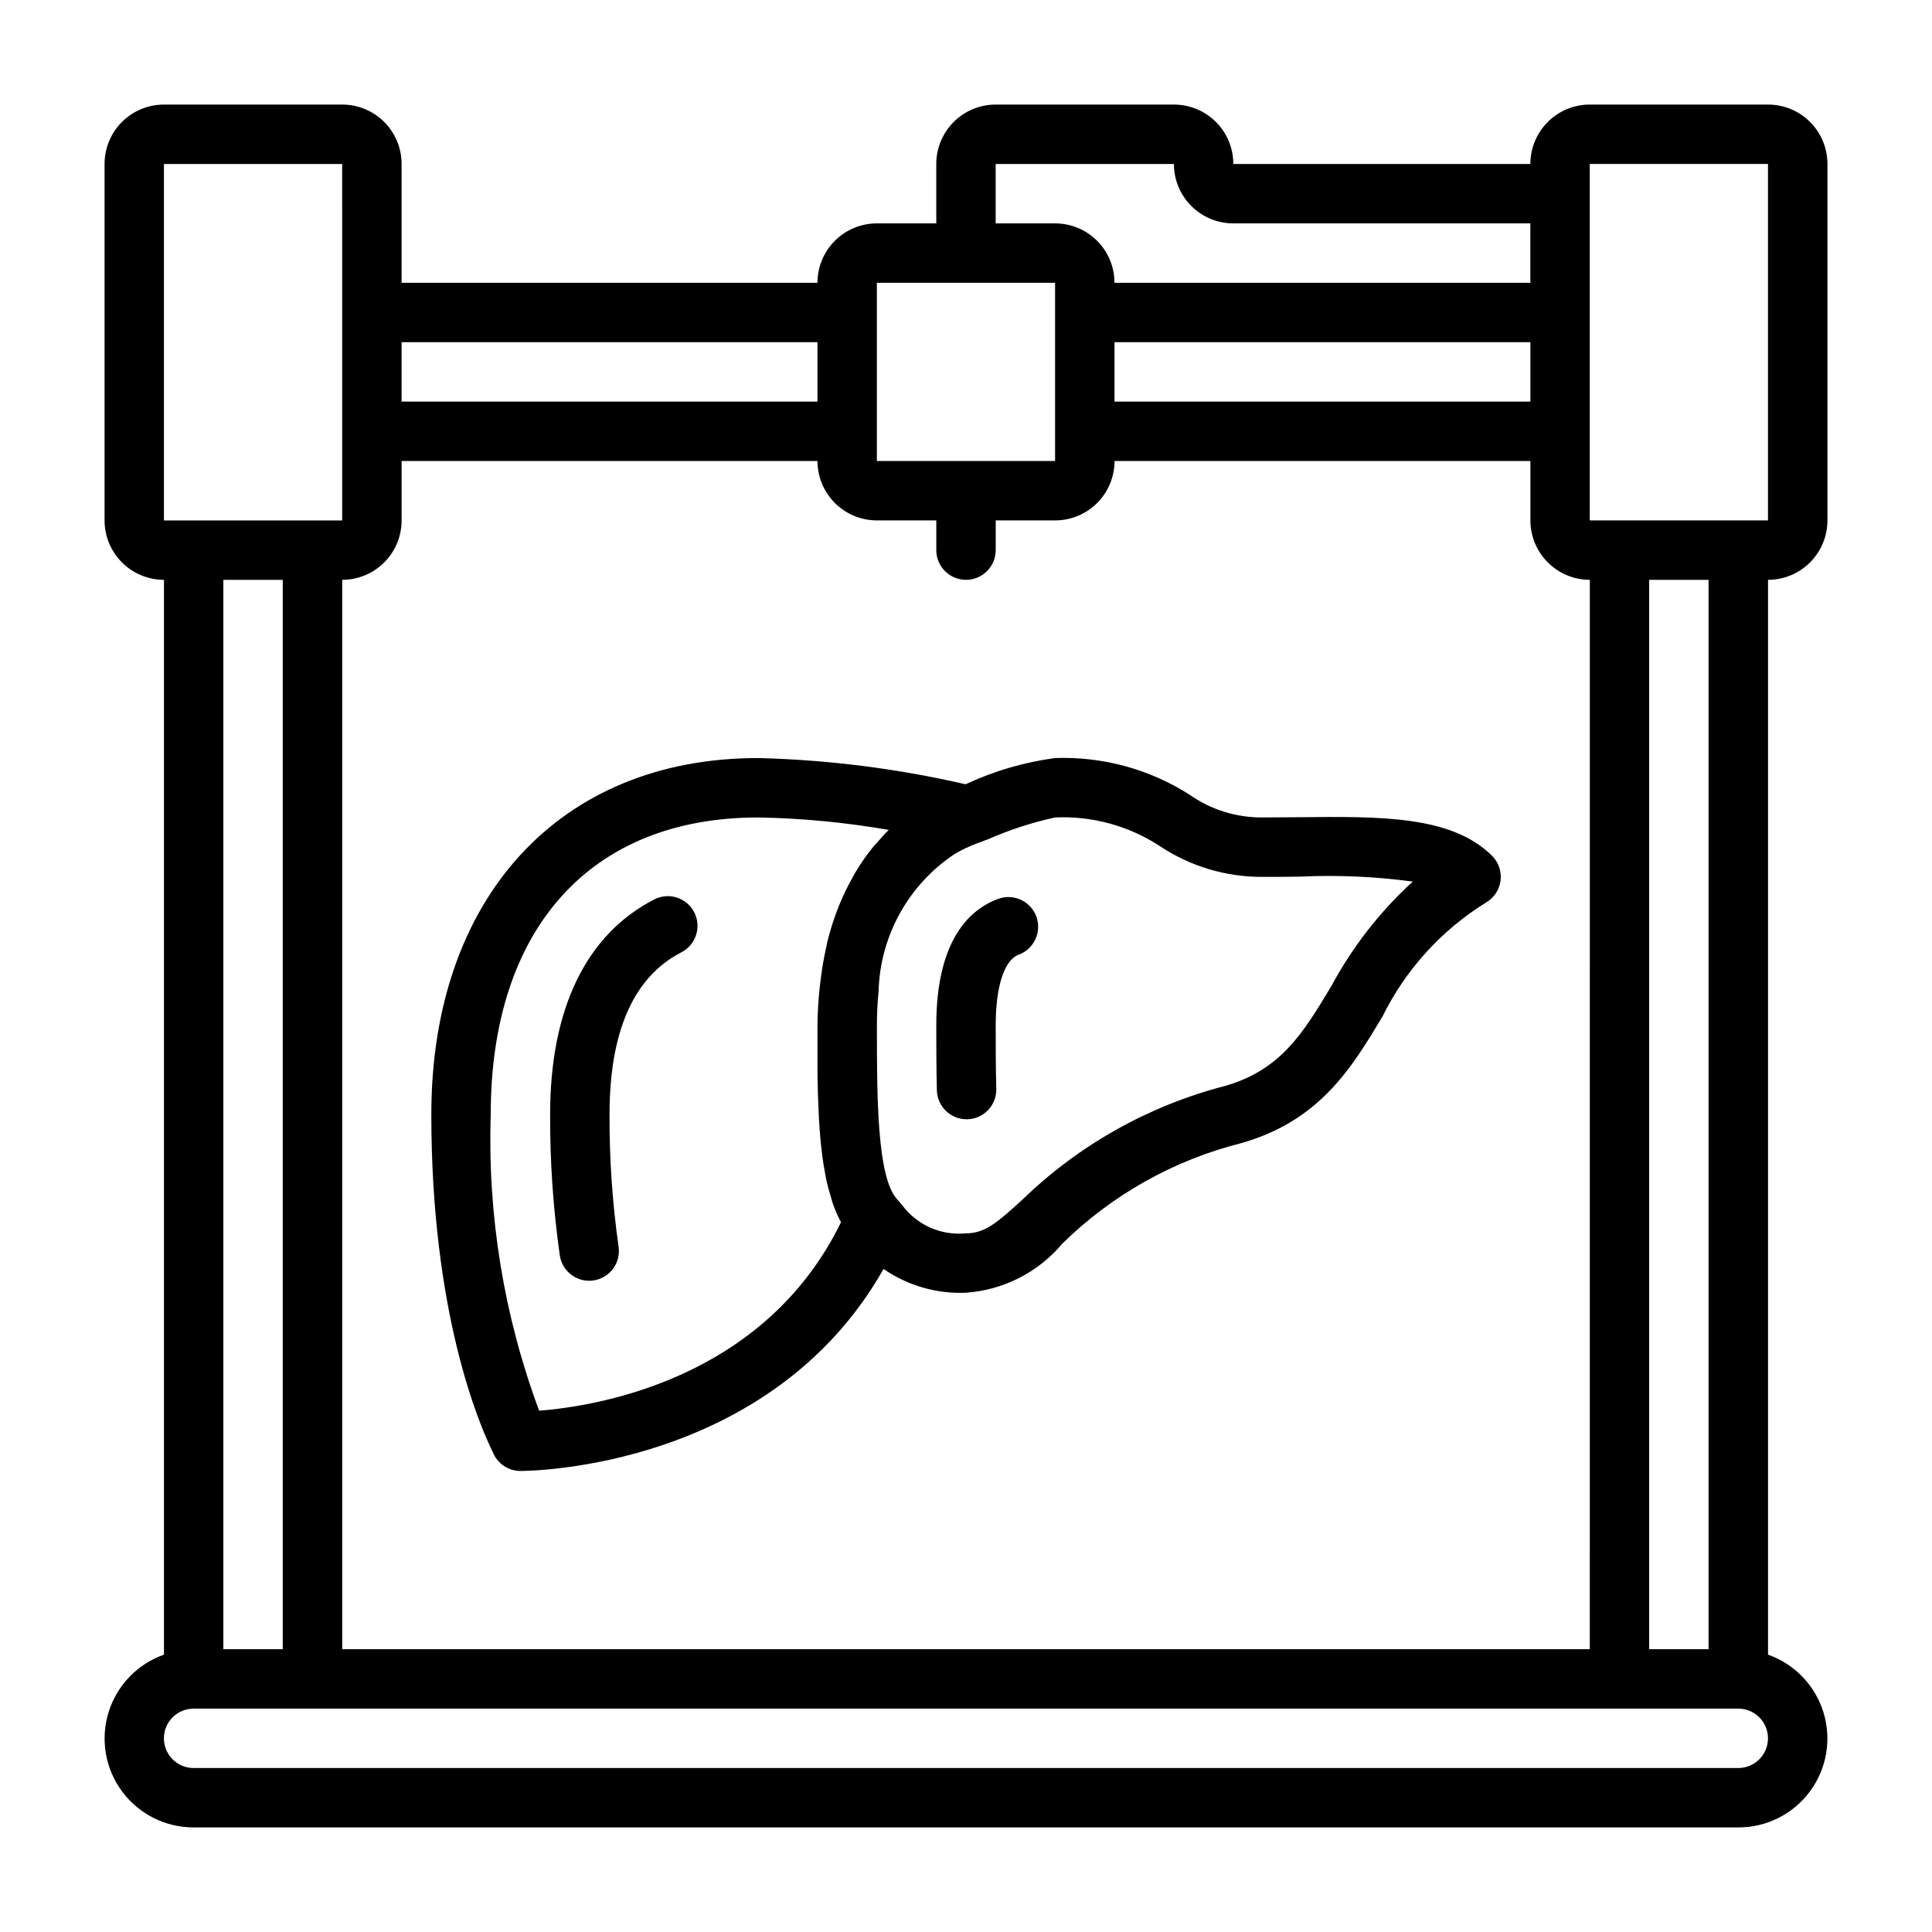 <?xml version="1.0" encoding="UTF-8"?>
<!-- Uploaded to: ICON Repo, www.iconrepo.com, Generator: ICON Repo Mixer Tools -->
<svg fill="#000000" width="800px" height="800px" version="1.1" viewBox="144 144 512 512" xmlns="http://www.w3.org/2000/svg">
 <g>
  <path d="m612.54 171.71h-47.23c-4.176 0-8.18 1.656-11.133 4.609-2.953 2.953-4.613 6.957-4.613 11.133h-78.719c0-4.176-1.66-8.18-4.613-11.133-2.953-2.953-6.957-4.609-11.133-4.609h-47.23c-4.176 0-8.18 1.656-11.133 4.609-2.953 2.953-4.613 6.957-4.613 11.133v15.746h-15.742c-4.176 0-8.18 1.656-11.133 4.609s-4.613 6.957-4.613 11.133h-110.21v-31.488c0-4.176-1.66-8.18-4.609-11.133-2.953-2.953-6.957-4.609-11.133-4.609h-47.234c-4.176 0-8.18 1.656-11.133 4.609-2.953 2.953-4.609 6.957-4.609 11.133v94.465c0 4.176 1.656 8.18 4.609 11.133 2.953 2.953 6.957 4.613 11.133 4.613v284.84c-7.055 2.484-12.508 8.172-14.699 15.324-2.191 7.148-0.855 14.918 3.598 20.926 4.453 6.008 11.496 9.547 18.973 9.535h409.35c7.481 0.012 14.52-3.527 18.973-9.535 4.453-6.008 5.789-13.777 3.598-20.926-2.188-7.152-7.644-12.84-14.699-15.324v-284.84c4.176 0 8.18-1.66 11.133-4.613s4.613-6.957 4.613-11.133v-94.465c0-4.176-1.66-8.18-4.613-11.133-2.953-2.953-6.957-4.609-11.133-4.609zm-47.23 409.34h-330.62v-283.39c4.176 0 8.18-1.66 11.133-4.613 2.949-2.953 4.609-6.957 4.609-11.133v-15.742h110.21c0 4.176 1.66 8.18 4.613 11.133 2.953 2.949 6.957 4.609 11.133 4.609h15.742v7.871c0 4.348 3.527 7.875 7.875 7.875s7.871-3.527 7.871-7.875v-7.871h15.742c4.176 0 8.18-1.66 11.133-4.609 2.953-2.953 4.613-6.957 4.613-11.133h110.21v15.742c0 4.176 1.66 8.18 4.613 11.133 2.953 2.953 6.957 4.613 11.133 4.613zm-15.746-330.62h-110.21v-15.742h110.21zm-141.7-62.977h47.23c0 4.176 1.66 8.18 4.613 11.133 2.953 2.953 6.957 4.613 11.133 4.613h78.719v15.742h-110.21c0-4.176-1.66-8.18-4.613-11.133s-6.957-4.609-11.133-4.609h-15.742zm-31.488 31.488h47.23v47.23l-47.23 0.004zm-15.742 15.742v15.742l-110.21 0.004v-15.742zm-173.19-47.23h47.23l0.004 94.465h-47.234zm31.488 110.21v283.39h-15.742v-283.39zm385.73 314.88h-409.35c-4.348 0-7.871-3.523-7.871-7.871s3.523-7.871 7.871-7.871h409.35c4.348 0 7.871 3.523 7.871 7.871s-3.523 7.871-7.871 7.871zm-7.871-31.488h-15.746v-283.39h15.742zm15.742-299.14h-47.23v-94.465h47.23z"/>
  <path d="m317.38 382.36c-18.051 9.281-27.594 28.988-27.594 57.004-0.047 12.484 0.812 24.957 2.566 37.32 0.566 3.863 3.875 6.727 7.777 6.731 0.387 0.004 0.777-0.027 1.16-0.086 2.062-0.305 3.926-1.414 5.172-3.09s1.773-3.781 1.469-5.844c-1.645-11.605-2.445-23.312-2.398-35.031 0-22.043 6.406-36.504 19.043-42.996 3.867-1.988 5.391-6.734 3.402-10.602-1.984-3.867-6.731-5.391-10.598-3.406z"/>
  <path d="m488.32 360.57c-3.148 0-6.297 0.062-9.598 0.062-6.953 0.09-13.754-2.016-19.445-6.012-10.625-6.785-23.062-10.176-35.66-9.73-8.07 1.074-15.934 3.356-23.324 6.769l-0.449 0.172c-18.035-4.152-36.441-6.481-54.945-6.941-52.602 0-86.594 37.078-86.594 94.465 0 52.516 12.594 81.98 16.289 89.465 1.18 3.016 4.09 5 7.328 5 2.844 0 66.305-0.699 96.227-53.531 6.406 4.422 14.078 6.633 21.855 6.297 9.941-0.707 19.172-5.422 25.574-13.059 13.168-12.926 29.543-22.105 47.438-26.602 20.797-5.953 29.215-19.965 37.344-33.52v0.004c6.129-12.434 15.625-22.895 27.402-30.199 2.129-1.219 3.57-3.356 3.894-5.789 0.328-2.43-0.5-4.875-2.231-6.609-10.684-10.648-29.418-10.469-51.105-10.242zm-201.44 157.28c-9.336-25.082-13.695-51.742-12.832-78.492 0-49.293 26.48-78.719 70.848-78.719v-0.004c11.613 0.203 23.195 1.309 34.637 3.301-1.125 1.086-2.156 2.273-3.195 3.473-0.27 0.309-0.574 0.59-0.844 0.914v-0.004c-1.723 2.102-3.285 4.328-4.676 6.66-0.371 0.605-0.699 1.242-1.047 1.867-1.109 1.988-2.106 4.035-2.992 6.133-0.27 0.637-0.559 1.258-0.789 1.914l0.004-0.004c-1.074 2.773-1.973 5.609-2.691 8.496-0.141 0.566-0.234 1.164-0.363 1.738-0.566 2.508-1.023 5.106-1.371 7.785-0.117 0.883-0.227 1.762-0.324 2.66h0.004c-0.375 3.379-0.578 6.773-0.609 10.172v8.422 2.519c0 1.961 0 3.938 0.086 5.793 0 1.016 0.062 2.008 0.094 3 0.055 1.645 0.117 3.273 0.203 4.856 0.055 1.039 0.125 2.055 0.203 3.07 0.102 1.473 0.234 2.914 0.387 4.32 0.102 0.984 0.211 1.961 0.34 2.906 0.18 1.371 0.41 2.676 0.637 3.938 0.164 0.867 0.309 1.754 0.496 2.582 0.301 1.355 0.668 2.613 1.047 3.856 0.195 0.652 0.363 1.348 0.574 1.969l0.004 0.004c0.594 1.699 1.316 3.348 2.164 4.934-20.402 41.809-64.988 48.773-79.992 49.941zm209.95-112.54c-7.453 12.422-13.383 22.238-28.176 26.473h0.004c-20.207 5.227-38.707 15.609-53.695 30.125-6.781 6.195-9.984 8.938-14.957 8.938-6.578 0.664-13.016-2.188-16.941-7.504l-1.309-1.504c-5.367-5.848-5.367-27.203-5.367-46.098-0.004-2.988 0.141-5.977 0.441-8.949 0.371-14.738 7.922-28.367 20.215-36.504 1.941-1.133 3.981-2.094 6.094-2.863l2.769-1.039c5.699-2.5 11.633-4.426 17.711-5.75 9.82-0.445 19.527 2.215 27.75 7.598 8.102 5.387 17.629 8.227 27.355 8.148 3.305 0 6.566 0 9.762-0.062 9.988-0.469 20.004-0.027 29.914 1.312-8.699 7.945-15.992 17.305-21.57 27.68z"/>
  <path d="m408.54 382.21c-7.484 2.738-16.414 10.777-16.414 33.535 0 5.109 0 11.359 0.156 17.215h0.004c0.113 4.266 3.606 7.664 7.871 7.66h0.203c2.09-0.051 4.07-0.934 5.508-2.449s2.215-3.539 2.16-5.625c-0.156-5.715-0.156-11.809-0.156-16.801 0-10.344 2.273-17.32 6.078-18.742 4.082-1.492 6.184-6.016 4.691-10.102-1.496-4.082-6.016-6.184-10.102-4.691z"/>
 </g>
</svg>